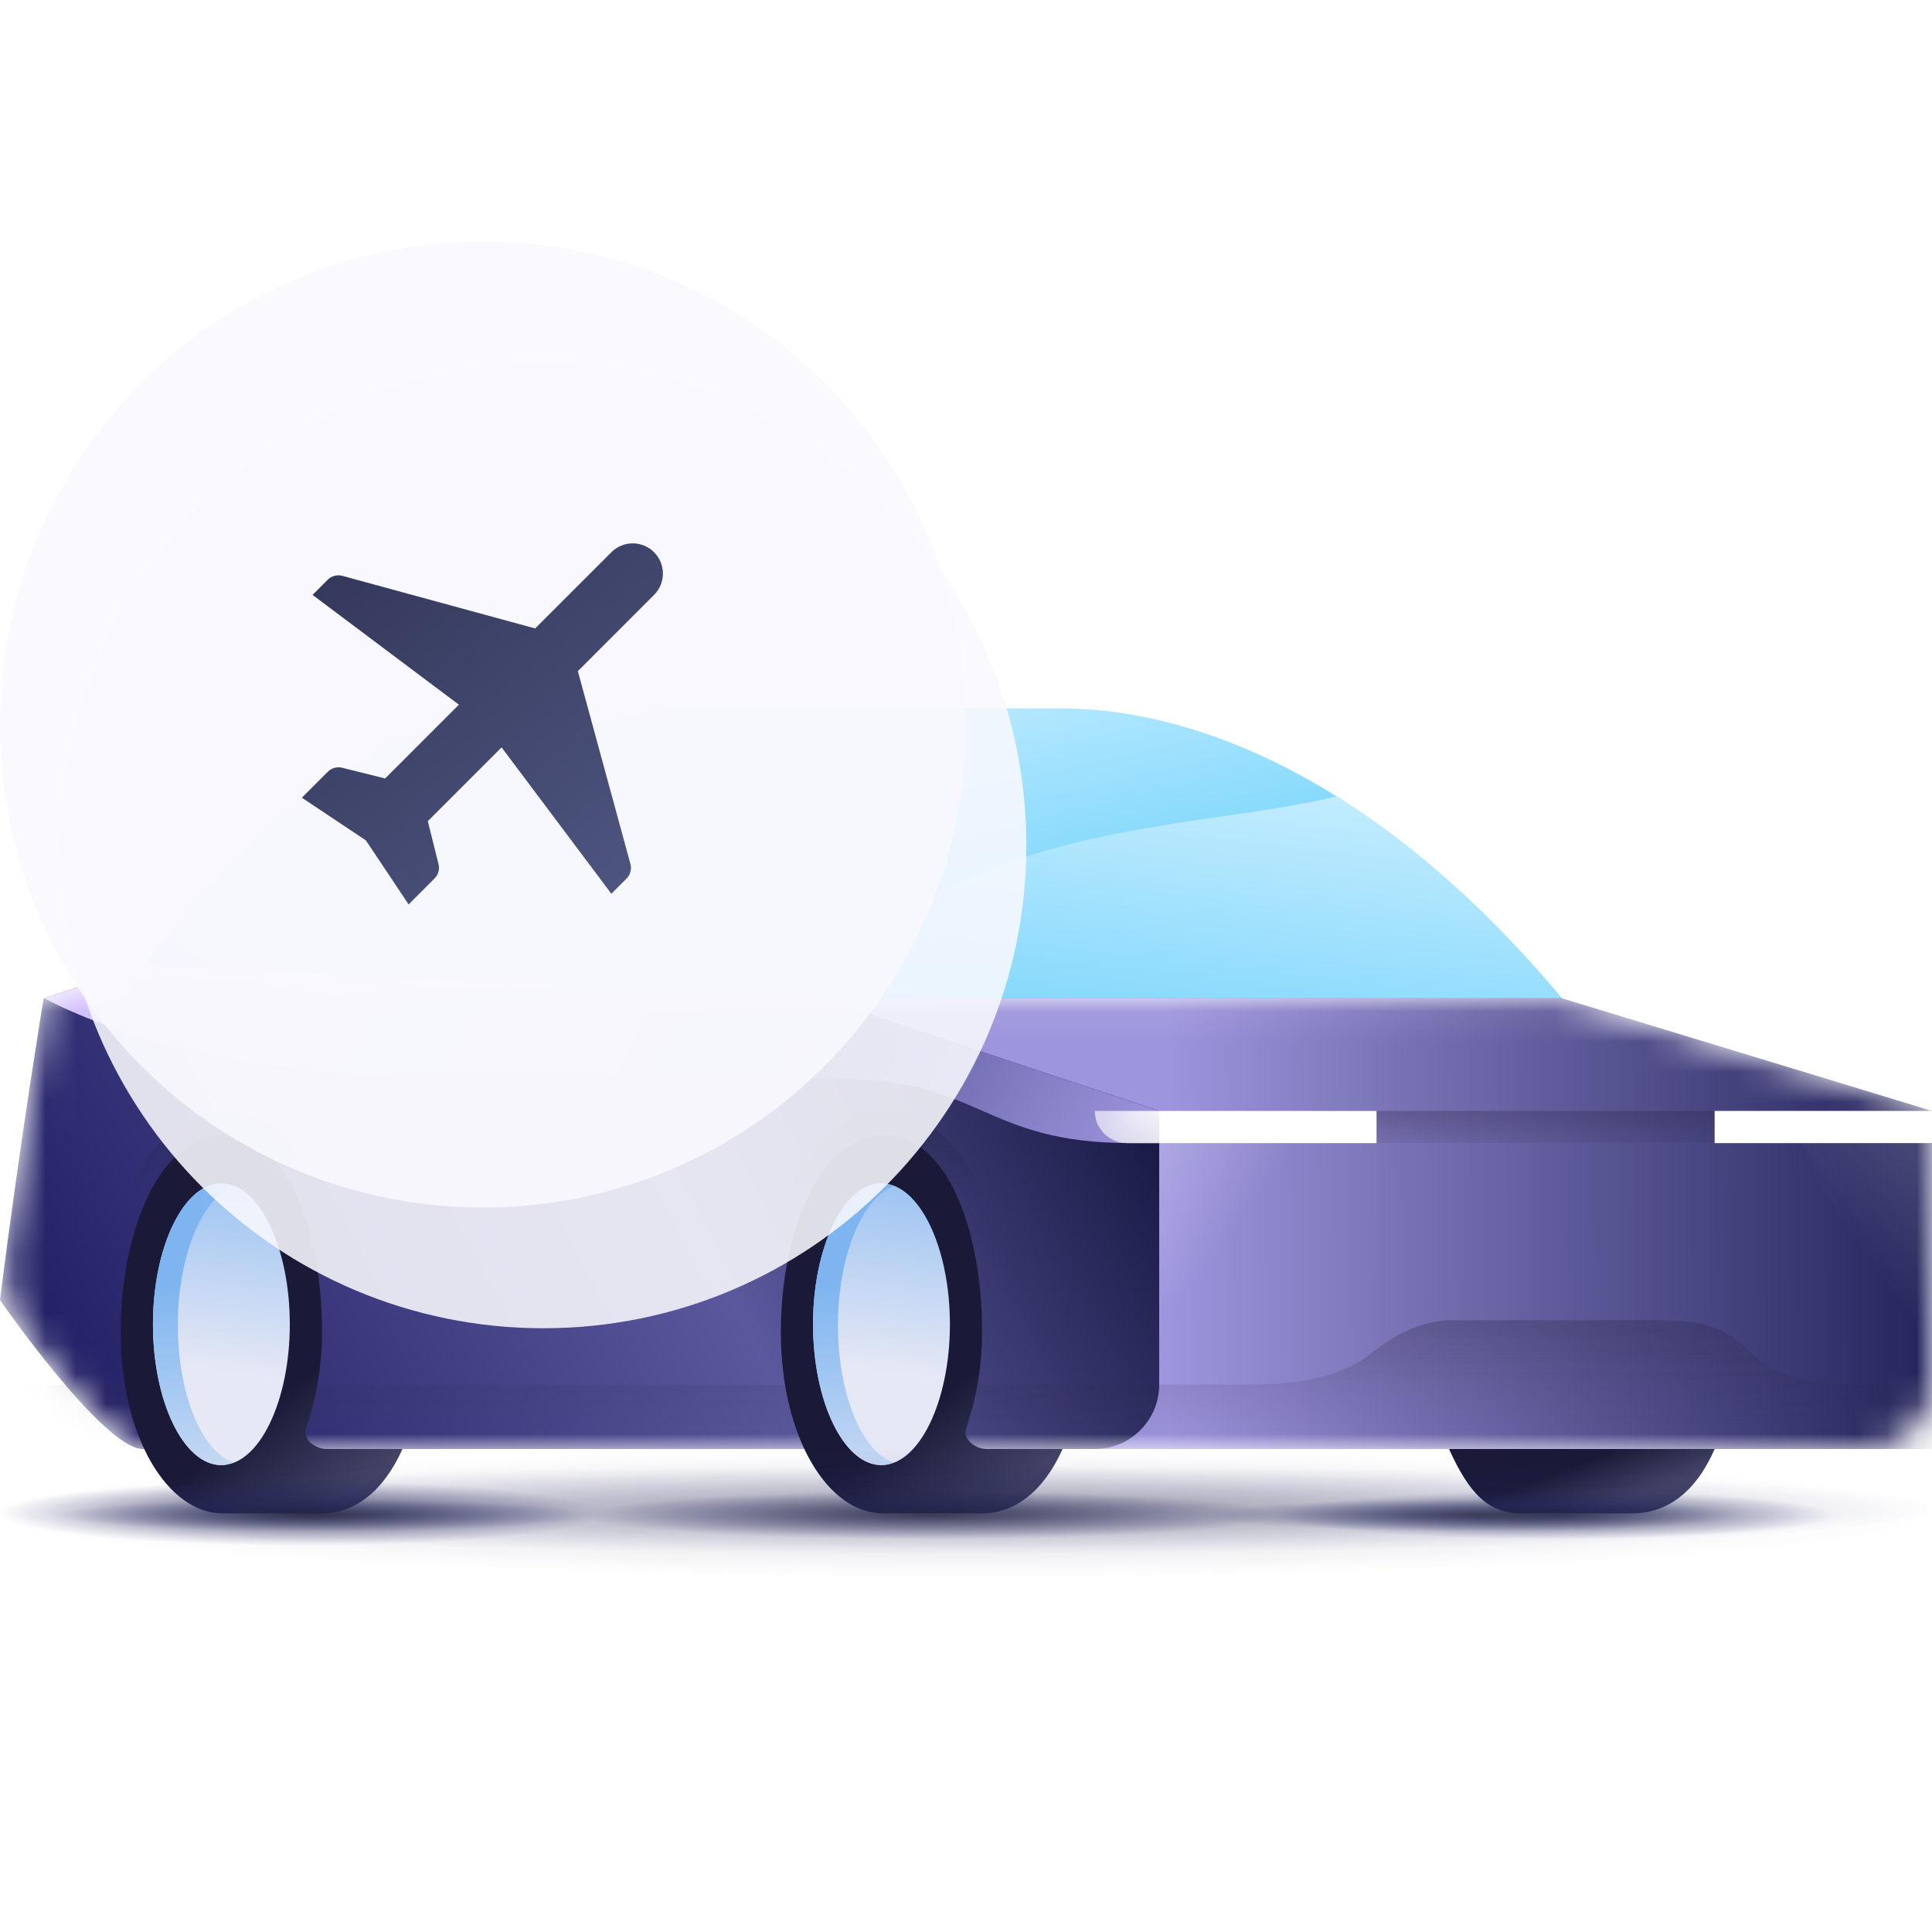 <svg width="64" height="64" viewBox="0 0 64 64" fill="none" xmlns="http://www.w3.org/2000/svg">
<g clip-path="url(#clip0_4517_111550)">
<path d="M51.733 33.067C45.241 25.323 39.04 23.467 35.171 23.467H17.467L27.2 33.067H51.733Z" fill="url(#paint0_linear_4517_111550)"/>
<path d="M44.268 26.377C46.626 27.847 49.156 29.993 51.733 33.067H27.2C30.37 28.509 36.067 27.683 40.573 27.03C41.952 26.83 43.219 26.646 44.268 26.377Z" fill="url(#paint1_linear_4517_111550)"/>
<path d="M17.707 23.468C10.533 23.468 4.8 32 4.8 32L27.2 33.067C26.044 29.982 22.198 23.468 17.707 23.468Z" fill="url(#paint2_linear_4517_111550)"/>
<path d="M20.925 32.768C19.48 29.878 16.694 28.521 14.202 27.306C13.099 26.769 12.053 26.259 11.207 25.657C7.503 28.094 4.987 31.726 4.81 31.986C4.891 31.995 4.971 32.004 5.051 32.012L20.925 32.768Z" fill="url(#paint3_linear_4517_111550)"/>
<mask id="mask0_4517_111550" style="mask-type:alpha" maskUnits="userSpaceOnUse" x="0" y="32" width="64" height="16">
<path d="M27.2 33.066H51.733L64 36.8V45.866C64 47.044 63.044 48 61.866 48H4.8C3.92 48 2.113 45.854 0.984 44.393C0.335 43.551 0.073 42.481 0.214 41.428C0.826 36.864 1.467 33.066 1.467 33.066L4.8 32L27.2 33.066Z" fill="white"/>
</mask>
<g mask="url(#mask0_4517_111550)">
<path d="M64 48V36.8L51.733 33.067H27.2V48H64Z" fill="url(#paint4_linear_4517_111550)"/>
<path d="M38.4 45.867C38.4 47.045 37.445 48 36.267 48C29.037 48 5.844 48 4.734 48C3.419 48 0 43.067 0 43.067C0.658 37.811 1.447 33.067 1.447 33.067L4.734 32L27.2 33.067L38.4 36.8V45.867Z" fill="url(#paint5_linear_4517_111550)"/>
<path d="M64 48H0V45.866H41.12C42.24 45.866 44.133 45.866 45.467 44.8C46.574 43.914 47.493 43.733 48.16 43.733H55.014C56.373 43.733 57.161 43.961 58 44.8C59.067 45.867 60.8 45.866 62.134 45.866H64V48Z" fill="url(#paint6_linear_4517_111550)"/>
<path d="M64 48H0V45.866H41.12C42.24 45.866 44.133 45.866 45.467 44.8C46.574 43.914 47.493 43.733 48.16 43.733H55.014C56.373 43.733 57.161 43.961 58 44.8C59.067 45.867 60.8 45.866 62.134 45.866H64V48Z" fill="url(#paint7_linear_4517_111550)"/>
<path d="M38.4 36.8L27.2 33.067L4.8 32L1.467 33.067C3.467 34.133 7.92 35.733 15.467 35.733H27.733C32.533 35.733 32.533 37.867 37.461 37.867C38.532 37.867 38.4 37.867 38.4 37.867C38.4 36.8 38.4 37.867 38.4 36.8Z" fill="url(#paint8_linear_4517_111550)"/>
</g>
<path opacity="0.8" d="M43.467 36.8H58.934L56.8 37.867H45.6L43.467 36.8Z" fill="url(#paint9_linear_4517_111550)"/>
<path d="M64 36.8H56.8V37.867H64V36.8Z" fill="white"/>
<path d="M45.6 37.867H38.4C38.4 37.867 38.4 37.386 38.4 36.8H45.6V37.867Z" fill="white"/>
<path d="M38.4 37.867H37.333C36.744 37.867 36.267 37.389 36.267 36.8H38.4V37.867Z" fill="url(#paint10_radial_4517_111550)"/>
<rect x="36.267" y="36.8" width="2.133" height="1.067" fill="url(#paint11_linear_4517_111550)"/>
<path opacity="0.24" d="M42.667 37.867L40.027 45.867H38.4V37.867H42.667Z" fill="url(#paint12_linear_4517_111550)"/>
<path opacity="0.24" d="M59.733 37.867L62.613 45.867H64V37.867H59.733Z" fill="url(#paint13_linear_4517_111550)"/>
<path opacity="0.64" d="M11.467 45.867C11.467 45.2 11.467 44.113 11.467 43.61C11.467 39.847 9.679 36.8 7.438 36.8C5.197 36.8 3.467 39.847 3.467 43.61C3.467 44.113 3.467 45.334 3.467 45.867" fill="url(#paint14_linear_4517_111550)"/>
<path opacity="0.64" d="M33.333 45.867C33.333 45.334 33.333 44.113 33.333 43.61C33.333 39.847 31.546 36.8 29.305 36.8C27.064 36.8 25.333 39.847 25.333 43.61C25.333 44.113 25.333 45.334 25.333 45.867" fill="url(#paint15_linear_4517_111550)"/>
<path d="M10.819 48C10.445 48 10.026 47.683 10.133 47.333C10.454 46.392 10.667 45.333 10.667 44.133C10.667 40.664 9.467 37.6 7.423 37.6C5.333 37.6 4 40.691 4 44.133C4 47.603 5.554 50.133 7.377 50.133H10.667C11.736 50.133 12.691 49.426 13.333 48H10.819Z" fill="url(#paint16_linear_4517_111550)"/>
<path d="M32.686 48C32.312 48 31.893 47.683 32 47.333C32.321 46.392 32.533 45.333 32.533 44.133C32.533 40.664 31.333 37.6 29.29 37.6C27.2 37.6 25.867 40.691 25.867 44.133C25.867 47.603 27.421 50.133 29.244 50.133H32.533C33.603 50.133 34.558 49.426 35.2 48H32.686Z" fill="url(#paint17_linear_4517_111550)"/>
<path d="M48 48C48.667 49.467 49.291 50.133 50.4 50.133H54.075C55.2 50.133 56.163 49.46 56.8 48H48Z" fill="url(#paint18_linear_4517_111550)"/>
<path d="M26.933 43.867C26.933 46.432 27.956 48.533 29.2 48.533C30.444 48.533 31.467 46.432 31.467 43.867C31.467 41.302 30.444 39.2 29.2 39.2C27.956 39.2 26.933 41.302 26.933 43.867Z" fill="url(#paint19_linear_4517_111550)"/>
<path d="M5.067 43.867C5.067 46.432 6.089 48.533 7.333 48.533C8.577 48.533 9.6 46.432 9.6 43.867C9.6 41.302 8.577 39.2 7.333 39.2C6.089 39.2 5.067 41.302 5.067 43.867Z" fill="url(#paint20_linear_4517_111550)"/>
<g style="mix-blend-mode:multiply">
<path d="M27.758 43.898C27.758 41.611 28.555 39.695 29.6 39.293C29.463 39.231 29.325 39.2 29.188 39.2C27.951 39.2 26.933 41.302 26.933 43.867C26.933 46.432 27.951 48.533 29.188 48.533C29.325 48.533 29.463 48.503 29.6 48.441C28.555 48.101 27.758 46.185 27.758 43.898Z" fill="url(#paint21_linear_4517_111550)"/>
</g>
<g style="mix-blend-mode:multiply">
<path d="M5.891 43.898C5.891 41.611 6.689 39.695 7.733 39.293C7.596 39.231 7.458 39.2 7.321 39.2C6.084 39.2 5.067 41.302 5.067 43.867C5.067 46.432 6.084 48.533 7.321 48.533C7.458 48.533 7.596 48.503 7.733 48.441C6.689 48.101 5.891 46.185 5.891 43.898Z" fill="url(#paint22_linear_4517_111550)"/>
</g>
<path opacity="0.75" d="M32 52.267C49.673 52.267 64 51.312 64 50.133C64 48.955 49.673 48 32 48C14.327 48 0 48.955 0 50.133C0 51.312 14.327 52.267 32 52.267Z" fill="url(#paint23_radial_4517_111550)"/>
<path opacity="0.75" d="M32 51.467C49.673 51.467 64 50.81 64 50C64 49.19 49.673 48.533 32 48.533C14.327 48.533 0 49.19 0 50C0 50.81 14.327 51.467 32 51.467Z" fill="url(#paint24_radial_4517_111550)"/>
<path opacity="0.8" d="M51.6 50.987C56.681 50.987 60.8 50.629 60.8 50.187C60.8 49.745 56.681 49.387 51.6 49.387C46.519 49.387 42.4 49.745 42.4 50.187C42.4 50.629 46.519 50.987 51.6 50.987Z" fill="url(#paint25_radial_4517_111550)"/>
<path opacity="0.8" d="M10 51.2C15.523 51.2 20 50.723 20 50.134C20 49.544 15.523 49.067 10 49.067C4.477 49.067 0 49.544 0 50.134C0 50.723 4.477 51.2 10 51.2Z" fill="url(#paint26_radial_4517_111550)"/>
<path opacity="0.8" d="M30.8 50.987C37.133 50.987 42.267 50.629 42.267 50.187C42.267 49.745 37.133 49.387 30.8 49.387C24.467 49.387 19.333 49.745 19.333 50.187C19.333 50.629 24.467 50.987 30.8 50.987Z" fill="url(#paint27_radial_4517_111550)"/>
<path opacity="0.64" d="M48.72 50.72C53.654 50.72 57.653 50.481 57.653 50.187C57.653 49.892 53.654 49.653 48.72 49.653C43.786 49.653 39.787 49.892 39.787 50.187C39.787 50.481 43.786 50.72 48.72 50.72Z" fill="url(#paint28_radial_4517_111550)"/>
<path opacity="0.64" d="M10.72 50.72C15.654 50.72 19.653 50.481 19.653 50.187C19.653 49.892 15.654 49.653 10.72 49.653C5.786 49.653 1.787 49.892 1.787 50.187C1.787 50.481 5.786 50.72 10.72 50.72Z" fill="url(#paint29_radial_4517_111550)"/>
<g opacity="0.88" filter="url(#filter0_d_4517_111550)">
<path fill-rule="evenodd" clip-rule="evenodd" d="M16 40C24.837 40 32 32.837 32 24C32 15.163 24.837 8 16 8C7.163 8 0 15.163 0 24C0 32.837 7.163 40 16 40Z" fill="#F8F8FE"/>
</g>
<path opacity="0.88" fill-rule="evenodd" clip-rule="evenodd" d="M16 40C24.837 40 32 32.837 32 24C32 15.163 24.837 8 16 8C7.163 8 0 15.163 0 24C0 32.837 7.163 40 16 40Z" fill="#F8F8FE"/>
<path d="M20.253 18.293C20.644 17.902 21.277 17.902 21.667 18.293C22.058 18.683 22.058 19.317 21.667 19.707L19.142 22.233L20.884 28.62C20.931 28.793 20.882 28.978 20.755 29.105L20.253 29.607L16.616 24.758L14.172 27.202L14.527 28.625C14.57 28.795 14.52 28.976 14.396 29.1L13.536 29.96L12.121 27.839L10 26.425L10.861 25.564C10.985 25.44 11.165 25.39 11.335 25.433L12.758 25.788L15.202 23.344L10.354 19.707L10.855 19.205C10.982 19.078 11.168 19.029 11.341 19.076L17.728 20.818L20.253 18.293Z" fill="url(#paint30_linear_4517_111550)"/>
</g>
<defs>
<filter id="filter0_d_4517_111550" x="0" y="8" width="36" height="38" filterUnits="userSpaceOnUse" color-interpolation-filters="sRGB">
<feFlood flood-opacity="0" result="BackgroundImageFix"/>
<feColorMatrix in="SourceAlpha" type="matrix" values="0 0 0 0 0 0 0 0 0 0 0 0 0 0 0 0 0 0 127 0" result="hardAlpha"/>
<feOffset dx="2" dy="4"/>
<feGaussianBlur stdDeviation="1"/>
<feColorMatrix type="matrix" values="0 0 0 0 0.129 0 0 0 0 0.133 0 0 0 0 0.251 0 0 0 0.08 0"/>
<feBlend mode="normal" in2="BackgroundImageFix" result="effect1_dropShadow_4517_111550"/>
<feBlend mode="normal" in="SourceGraphic" in2="effect1_dropShadow_4517_111550" result="shape"/>
</filter>
<linearGradient id="paint0_linear_4517_111550" x1="33.055" y1="19.76" x2="37.333" y2="38.667" gradientUnits="userSpaceOnUse">
<stop stop-color="#D1F1FF"/>
<stop offset="1" stop-color="#34BFFA"/>
</linearGradient>
<linearGradient id="paint1_linear_4517_111550" x1="43.467" y1="21.733" x2="40.752" y2="45.194" gradientUnits="userSpaceOnUse">
<stop stop-color="#E5F7FF"/>
<stop offset="0.999" stop-color="#32BEFA"/>
</linearGradient>
<linearGradient id="paint2_linear_4517_111550" x1="36.267" y1="5.733" x2="1.872" y2="60.136" gradientUnits="userSpaceOnUse">
<stop offset="0.001" stop-color="#D1F1FF"/>
<stop offset="0.29" stop-color="#85DAFF"/>
<stop offset="0.638" stop-color="#32BEFA"/>
<stop offset="1" stop-color="#325E9F"/>
</linearGradient>
<linearGradient id="paint3_linear_4517_111550" x1="20.8" y1="18.667" x2="2.6" y2="43.418" gradientUnits="userSpaceOnUse">
<stop offset="0.001" stop-color="#D1F1FF"/>
<stop offset="0.328" stop-color="#85DAFF"/>
<stop offset="0.766" stop-color="#32BEFA"/>
<stop offset="1" stop-color="#325E9F"/>
</linearGradient>
<linearGradient id="paint4_linear_4517_111550" x1="64" y1="40.534" x2="38.667" y2="40.647" gradientUnits="userSpaceOnUse">
<stop offset="0.002" stop-color="#25255C"/>
<stop offset="1" stop-color="#9D95DD"/>
</linearGradient>
<linearGradient id="paint5_linear_4517_111550" x1="-8.267" y1="40" x2="34.625" y2="17.148" gradientUnits="userSpaceOnUse">
<stop stop-color="#110E55"/>
<stop offset="0.562" stop-color="#5B599D"/>
<stop offset="0.902" stop-color="#13133C"/>
</linearGradient>
<linearGradient id="paint6_linear_4517_111550" x1="32.741" y1="48" x2="32.741" y2="43.733" gradientUnits="userSpaceOnUse">
<stop stop-color="#2C2643" stop-opacity="0"/>
<stop offset="1" stop-color="#2C2643" stop-opacity="0.24"/>
</linearGradient>
<linearGradient id="paint7_linear_4517_111550" x1="32" y1="43.733" x2="32" y2="45.867" gradientUnits="userSpaceOnUse">
<stop stop-color="#212240" stop-opacity="0.08"/>
<stop offset="1" stop-color="#212240" stop-opacity="0"/>
</linearGradient>
<linearGradient id="paint8_linear_4517_111550" x1="42.4" y1="37.867" x2="9.342" y2="18.943" gradientUnits="userSpaceOnUse">
<stop offset="0.094" stop-color="#9D95DD"/>
<stop offset="0.403" stop-color="#5A589C"/>
<stop offset="0.775" stop-color="#D2BFFF"/>
<stop offset="1" stop-color="#D2BFFF"/>
</linearGradient>
<linearGradient id="paint9_linear_4517_111550" x1="51.379" y1="38.298" x2="51.379" y2="36.8" gradientUnits="userSpaceOnUse">
<stop stop-color="#2C2643" stop-opacity="0"/>
<stop offset="1" stop-color="#2C2643" stop-opacity="0.4"/>
</linearGradient>
<radialGradient id="paint10_radial_4517_111550" cx="0" cy="0" r="1" gradientUnits="userSpaceOnUse" gradientTransform="translate(38.533 36.8) rotate(164.055) scale(1.941 3.883)">
<stop stop-color="white" stop-opacity="0.96"/>
<stop offset="1" stop-color="white" stop-opacity="0.64"/>
</radialGradient>
<linearGradient id="paint11_linear_4517_111550" x1="38.533" y1="38" x2="37.697" y2="36.867" gradientUnits="userSpaceOnUse">
<stop stop-color="#212240" stop-opacity="0.08"/>
<stop offset="1" stop-color="#212240" stop-opacity="0"/>
</linearGradient>
<linearGradient id="paint12_linear_4517_111550" x1="35.867" y1="38.533" x2="40.232" y2="41.732" gradientUnits="userSpaceOnUse">
<stop stop-color="white"/>
<stop offset="1" stop-color="white" stop-opacity="0"/>
</linearGradient>
<linearGradient id="paint13_linear_4517_111550" x1="66.666" y1="38.814" x2="62.07" y2="41.985" gradientUnits="userSpaceOnUse">
<stop stop-color="white"/>
<stop offset="1" stop-color="white" stop-opacity="0"/>
</linearGradient>
<linearGradient id="paint14_linear_4517_111550" x1="7.469" y1="35.207" x2="7.469" y2="50.357" gradientUnits="userSpaceOnUse">
<stop offset="0" stop-color="#212240"/>
<stop offset="0.294" stop-color="#212240" stop-opacity="0"/>
</linearGradient>
<linearGradient id="paint15_linear_4517_111550" x1="29.336" y1="35.207" x2="29.336" y2="50.357" gradientUnits="userSpaceOnUse">
<stop offset="0" stop-color="#212240"/>
<stop offset="0.294" stop-color="#212240" stop-opacity="0"/>
</linearGradient>
<linearGradient id="paint16_linear_4517_111550" x1="9.467" y1="46.133" x2="12.001" y2="49.139" gradientUnits="userSpaceOnUse">
<stop stop-color="#1A1A38"/>
<stop offset="1" stop-color="#434366"/>
</linearGradient>
<linearGradient id="paint17_linear_4517_111550" x1="31.333" y1="46.133" x2="33.868" y2="49.139" gradientUnits="userSpaceOnUse">
<stop stop-color="#1A1A38"/>
<stop offset="1" stop-color="#434366"/>
</linearGradient>
<linearGradient id="paint18_linear_4517_111550" x1="50.8" y1="49.067" x2="51.386" y2="50.613" gradientUnits="userSpaceOnUse">
<stop stop-color="#1A1A38"/>
<stop offset="1" stop-color="#434366"/>
</linearGradient>
<linearGradient id="paint19_linear_4517_111550" x1="29.067" y1="45.448" x2="30.015" y2="36.66" gradientUnits="userSpaceOnUse">
<stop offset="0" stop-color="#E6E8F5"/>
<stop offset="1" stop-color="#7EB5F0"/>
</linearGradient>
<linearGradient id="paint20_linear_4517_111550" x1="7.2" y1="45.448" x2="8.148" y2="36.66" gradientUnits="userSpaceOnUse">
<stop offset="0" stop-color="#E6E8F5"/>
<stop offset="1" stop-color="#7EB5F0"/>
</linearGradient>
<linearGradient id="paint21_linear_4517_111550" x1="28.867" y1="51.346" x2="28.173" y2="42.55" gradientUnits="userSpaceOnUse">
<stop offset="0" stop-color="#E6E8F5"/>
<stop offset="1" stop-color="#7EB5F0"/>
</linearGradient>
<linearGradient id="paint22_linear_4517_111550" x1="7.001" y1="51.346" x2="6.307" y2="42.55" gradientUnits="userSpaceOnUse">
<stop offset="0" stop-color="#E6E8F5"/>
<stop offset="1" stop-color="#7EB5F0"/>
</linearGradient>
<radialGradient id="paint23_radial_4517_111550" cx="0" cy="0" r="1" gradientUnits="userSpaceOnUse" gradientTransform="translate(31.997 50.138) rotate(90) scale(2.133 32)">
<stop stop-color="#212240" stop-opacity="0.23"/>
<stop offset="1" stop-color="#23266A" stop-opacity="0"/>
</radialGradient>
<radialGradient id="paint24_radial_4517_111550" cx="0" cy="0" r="1" gradientUnits="userSpaceOnUse" gradientTransform="translate(31.997 50.004) rotate(90) scale(1.467 32)">
<stop stop-color="#212240" stop-opacity="0.51"/>
<stop offset="1" stop-color="#23266A" stop-opacity="0"/>
</radialGradient>
<radialGradient id="paint25_radial_4517_111550" cx="0" cy="0" r="1" gradientUnits="userSpaceOnUse" gradientTransform="translate(51.601 50.192) rotate(90) scale(0.8 9.2)">
<stop stop-color="#212240"/>
<stop offset="1" stop-color="#23266A" stop-opacity="0"/>
</radialGradient>
<radialGradient id="paint26_radial_4517_111550" cx="0" cy="0" r="1" gradientUnits="userSpaceOnUse" gradientTransform="translate(9.999 50.139) rotate(90) scale(1.067 10)">
<stop stop-color="#212240"/>
<stop offset="1" stop-color="#23266A" stop-opacity="0"/>
</radialGradient>
<radialGradient id="paint27_radial_4517_111550" cx="0" cy="0" r="1" gradientUnits="userSpaceOnUse" gradientTransform="translate(30.799 50.191) rotate(90) scale(0.8 11.466)">
<stop stop-color="#212240"/>
<stop offset="1" stop-color="#23266A" stop-opacity="0"/>
</radialGradient>
<radialGradient id="paint28_radial_4517_111550" cx="0" cy="0" r="1" gradientUnits="userSpaceOnUse" gradientTransform="translate(48.718 50.192) rotate(90) scale(0.533 8.921)">
<stop stop-color="#212240"/>
<stop offset="1" stop-color="#23266A" stop-opacity="0"/>
</radialGradient>
<radialGradient id="paint29_radial_4517_111550" cx="0" cy="0" r="1" gradientUnits="userSpaceOnUse" gradientTransform="translate(10.717 50.192) rotate(90) scale(0.533 8.921)">
<stop stop-color="#212240"/>
<stop offset="1" stop-color="#23266A" stop-opacity="0"/>
</radialGradient>
<linearGradient id="paint30_linear_4517_111550" x1="3.189" y1="10.691" x2="20.402" y2="32.466" gradientUnits="userSpaceOnUse">
<stop stop-color="#212240"/>
<stop offset="1" stop-color="#515984"/>
</linearGradient>
<clipPath id="clip0_4517_111550">
<rect width="64" height="64" fill="white"/>
</clipPath>
</defs>
</svg>
